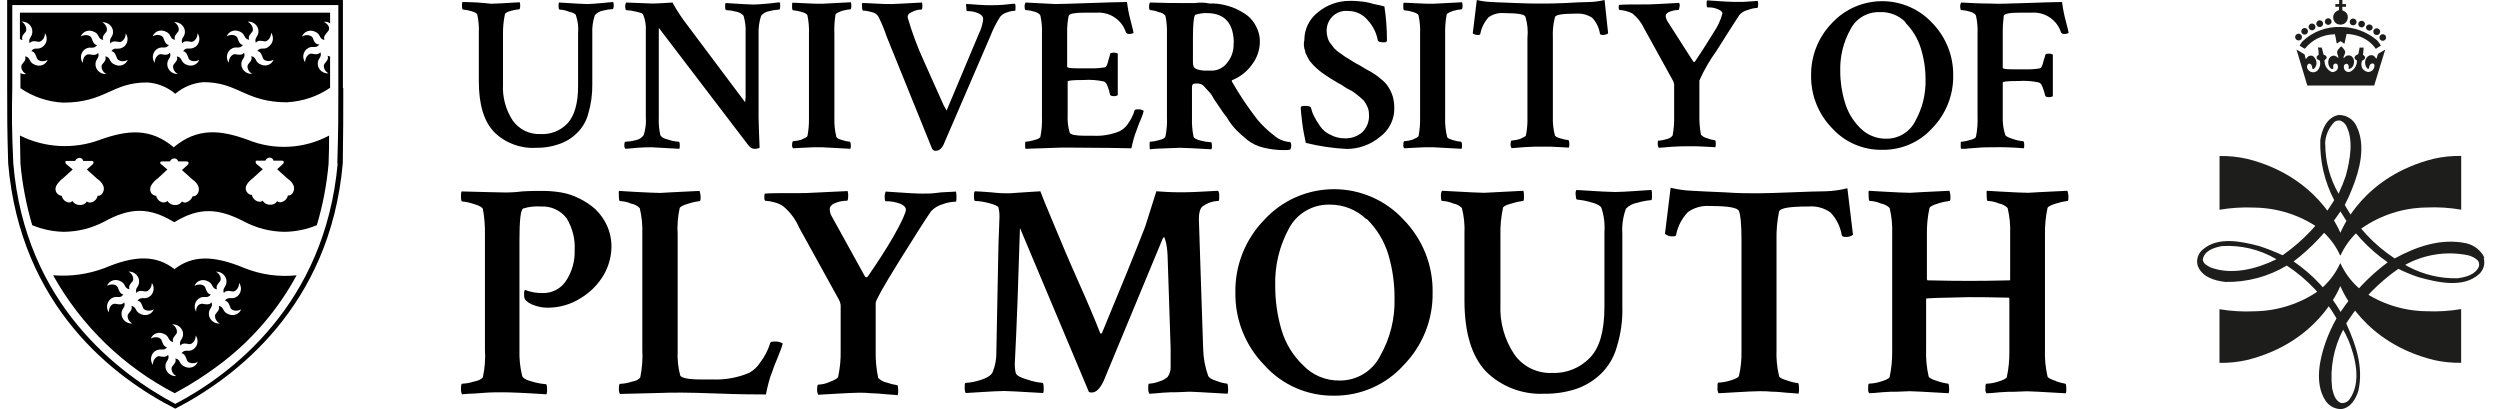 <?xml version="1.0" encoding="UTF-8"?> <svg xmlns="http://www.w3.org/2000/svg" width="110" height="18" viewBox="0 0 110 18" fill="none"><path d="M102.967 11.238C102.79 10.848 102.536 10.498 102.22 10.206L102.034 10.044C101.201 9.464 100.21 9.147 99.192 9.134C98.679 9.111 98.166 9.143 97.66 9.229V6.865C98.066 6.857 98.472 6.899 98.868 6.988C101.954 7.756 102.884 10.048 102.977 10.241C103.069 10.044 103.999 7.753 107.085 6.985C107.481 6.896 107.887 6.854 108.293 6.861V9.226C107.787 9.138 107.274 9.106 106.761 9.13C105.743 9.144 104.752 9.461 103.919 10.041L103.733 10.2C103.418 10.493 103.164 10.844 102.986 11.234L102.967 11.238Z" fill="#1D1D1B"></path><path d="M102.983 11.59C103.161 11.98 103.415 12.331 103.73 12.624L103.919 12.783C104.751 13.363 105.741 13.681 106.758 13.694C107.271 13.718 107.784 13.686 108.29 13.599V15.963C107.884 15.97 107.478 15.929 107.082 15.839C103.993 15.071 103.063 12.783 102.974 12.586C102.884 12.783 101.955 15.074 98.865 15.842C98.469 15.932 98.064 15.973 97.657 15.966V13.605C98.162 13.69 98.674 13.721 99.186 13.697C100.204 13.685 101.195 13.369 102.028 12.789L102.214 12.628C102.531 12.335 102.786 11.984 102.964 11.593L102.983 11.59Z" fill="#1D1D1B"></path><path d="M102.9 1.073C103.006 1.102 103.119 1.076 103.201 1.003C103.287 0.921 103.323 0.801 103.297 0.686C103.268 0.514 103.063 0.457 103.063 0.457V0.299H103.224V0.178H103.066V0H102.922V0.178H102.756V0.299H102.916V0.441C102.851 0.463 102.792 0.499 102.743 0.546C102.663 0.632 102.638 0.753 102.676 0.863C102.707 0.969 102.792 1.051 102.9 1.079" fill="#1D1D1B"></path><path d="M102.73 1.482C102.769 1.619 102.788 1.768 102.814 1.907C102.878 1.907 102.926 1.822 102.996 1.815L103.153 1.93C103.192 1.79 103.214 1.634 103.25 1.492C103.433 1.501 103.614 1.535 103.788 1.593C104.091 1.692 104.354 1.888 104.535 2.149L104.759 2.006C104.711 1.923 104.656 1.846 104.592 1.774C104.146 1.395 103.578 1.187 102.99 1.187C102.365 1.163 101.758 1.392 101.308 1.822C101.259 1.88 101.217 1.942 101.183 2.009C101.257 2.058 101.334 2.104 101.413 2.145C101.727 1.749 102.206 1.515 102.714 1.511" fill="#1D1D1B"></path><path d="M101.045 2.177L101.522 3.764H104.464L104.951 2.177C104.846 2.257 104.724 2.301 104.631 2.377C104.611 2.448 104.588 2.518 104.56 2.587L104.464 2.469C104.406 2.427 104.331 2.416 104.262 2.438C104.164 2.479 104.093 2.566 104.073 2.669C104.043 2.792 104.077 2.922 104.163 3.015C104.186 3.028 104.214 3.028 104.237 3.015C104.236 2.948 104.258 2.882 104.298 2.828C104.335 2.795 104.388 2.784 104.435 2.799C104.451 2.814 104.464 2.832 104.474 2.85C104.486 2.931 104.462 3.013 104.407 3.074C104.353 3.135 104.274 3.169 104.192 3.168C104.085 3.15 103.992 3.087 103.935 2.996C103.889 2.89 103.889 2.769 103.935 2.663C103.958 2.663 104.089 2.606 104.06 2.498C104.038 2.464 104.008 2.435 103.974 2.412L104 2.095H103.823L103.766 2.381C103.718 2.399 103.674 2.425 103.634 2.457C103.608 2.486 103.596 2.526 103.602 2.565C103.623 2.608 103.66 2.642 103.705 2.66C103.714 2.866 103.601 3.058 103.416 3.152C103.338 3.184 103.249 3.166 103.189 3.107C103.133 3.046 103.114 2.961 103.137 2.882C103.159 2.833 103.209 2.803 103.262 2.806C103.293 2.817 103.318 2.838 103.333 2.866C103.349 2.911 103.349 2.961 103.333 3.006C103.344 3.023 103.364 3.033 103.384 3.031C103.484 2.996 103.555 2.907 103.567 2.803C103.597 2.698 103.572 2.586 103.5 2.504C103.445 2.444 103.359 2.421 103.282 2.447C103.202 2.447 103.157 2.555 103.118 2.558C103.102 2.485 103.157 2.431 103.173 2.368C103.23 2.241 103.115 2.143 103.032 2.051H102.993C102.926 2.133 102.82 2.209 102.833 2.317C102.846 2.425 102.9 2.482 102.888 2.555C102.838 2.506 102.778 2.469 102.711 2.447C102.624 2.443 102.54 2.484 102.49 2.555C102.416 2.692 102.43 2.86 102.525 2.984C102.555 3.024 102.607 3.043 102.657 3.031C102.676 2.99 102.657 2.933 102.657 2.882C102.668 2.847 102.694 2.818 102.727 2.803C102.779 2.78 102.82 2.803 102.855 2.853C102.89 2.933 102.875 3.026 102.817 3.091C102.76 3.147 102.682 3.176 102.602 3.171C102.416 3.093 102.292 2.917 102.282 2.717C102.237 2.606 102.413 2.615 102.365 2.498C102.365 2.441 102.24 2.409 102.24 2.409L102.157 2.092H101.99C102.012 2.196 102.023 2.303 102.022 2.409C102.006 2.435 101.987 2.435 101.955 2.46C101.923 2.485 101.933 2.533 101.939 2.577C101.945 2.622 102.038 2.628 102.077 2.679C102.113 2.831 102.071 2.992 101.965 3.107C101.903 3.165 101.818 3.191 101.734 3.177C101.642 3.161 101.564 3.102 101.526 3.018C101.493 2.956 101.503 2.88 101.551 2.828C101.575 2.8 101.615 2.792 101.647 2.809C101.724 2.844 101.734 2.933 101.74 3.009C101.75 3.031 101.774 3.044 101.798 3.041C101.872 2.983 101.919 2.896 101.926 2.803C101.934 2.668 101.871 2.538 101.76 2.46C101.692 2.436 101.617 2.445 101.558 2.485C101.513 2.52 101.497 2.577 101.452 2.596C101.439 2.528 101.421 2.46 101.401 2.393L101.061 2.187L101.045 2.177Z" fill="#1D1D1B"></path><path d="M109.076 11.716C108.922 12.091 108.502 12.193 108.133 12.243C107.385 12.261 106.645 12.089 105.983 11.742C105.929 11.716 105.881 11.682 105.829 11.653C106.67 11.19 107.65 11.04 108.592 11.231C108.747 11.268 108.891 11.342 109.011 11.447C109.073 11.518 109.096 11.613 109.076 11.704M102.987 13.725C102.474 12.842 101.767 12.083 100.92 11.504C101.701 10.906 102.38 10.187 102.929 9.374L102.98 9.302C103.501 10.189 104.211 10.954 105.06 11.542C104.245 12.144 103.544 12.883 102.987 13.725ZM103.307 14.909C103.628 15.677 103.929 16.813 103.375 17.575C103.287 17.692 103.142 17.752 102.997 17.73C102.734 17.619 102.676 17.324 102.615 17.096C102.512 16.204 102.68 15.302 103.099 14.506C103.179 14.639 103.248 14.778 103.307 14.922M102.304 6.325C102.316 5.96 102.467 5.613 102.727 5.354C102.801 5.309 102.889 5.292 102.974 5.306C103.075 5.345 103.16 5.415 103.218 5.506C103.577 6.141 103.397 7.052 103.218 7.727C103.126 7.999 103.019 8.264 102.897 8.524C102.513 7.856 102.311 7.1 102.311 6.331M100.157 11.409C99.321 11.821 98.234 12.12 97.273 11.771C97.126 11.697 96.933 11.602 96.924 11.415C96.991 11.025 97.427 10.891 97.763 10.828C98.595 10.777 99.424 10.973 100.141 11.393L100.157 11.409ZM109.316 11.339C109.161 11.018 108.867 10.785 108.518 10.704C107.374 10.466 106.294 10.866 105.365 11.371C104.454 10.771 103.702 9.965 103.17 9.019C103.295 8.779 103.407 8.533 103.503 8.28C103.823 7.483 104.105 6.423 103.698 5.576C103.565 5.256 103.246 5.051 102.897 5.059C102.381 5.16 102.16 5.693 102.093 6.163C102.066 7.081 102.277 7.991 102.705 8.806C102.126 9.761 101.353 10.587 100.436 11.231C100.096 11.074 99.747 10.938 99.391 10.822C98.613 10.622 97.606 10.399 96.933 10.971C96.719 11.14 96.625 11.419 96.696 11.682C96.876 12.183 97.43 12.351 97.914 12.405C98.866 12.423 99.804 12.173 100.619 11.685C101.521 12.28 102.27 13.075 102.807 14.008C102.617 14.343 102.457 14.693 102.327 15.055C102.064 15.807 101.836 16.851 102.301 17.594C102.446 17.847 102.719 18.002 103.013 18C103.432 17.952 103.669 17.534 103.772 17.181C104 16.14 103.65 15.153 103.253 14.277C103.205 14.208 103.295 14.16 103.317 14.103C103.901 13.212 104.652 12.44 105.528 11.828C105.818 11.974 106.119 12.098 106.429 12.199C107.233 12.421 108.383 12.697 109.082 12.059C109.281 11.877 109.358 11.599 109.281 11.342" fill="#1D1D1B"></path><path d="M102.441 1.095C102.523 1.095 102.589 1.03 102.589 0.949C102.589 0.868 102.523 0.803 102.441 0.803C102.36 0.803 102.294 0.868 102.294 0.949C102.294 1.03 102.36 1.095 102.441 1.095Z" fill="#1D1D1B"></path><path d="M102.067 1.19C102.15 1.19 102.217 1.124 102.217 1.041C102.217 0.959 102.15 0.892 102.067 0.892C101.984 0.892 101.916 0.959 101.916 1.041C101.916 1.081 101.932 1.119 101.96 1.147C101.988 1.175 102.027 1.19 102.067 1.19Z" fill="#1D1D1B"></path><path d="M101.727 1.333C101.788 1.334 101.844 1.299 101.868 1.243C101.892 1.187 101.88 1.122 101.836 1.079C101.793 1.036 101.727 1.023 101.671 1.047C101.614 1.071 101.578 1.126 101.579 1.187C101.579 1.268 101.645 1.333 101.727 1.333Z" fill="#1D1D1B"></path><path d="M101.403 1.523C101.485 1.523 101.551 1.458 101.551 1.377C101.551 1.297 101.485 1.231 101.403 1.231C101.322 1.231 101.256 1.297 101.256 1.377C101.256 1.458 101.322 1.523 101.403 1.523Z" fill="#1D1D1B"></path><path d="M101.134 1.78C101.195 1.782 101.251 1.746 101.275 1.691C101.299 1.635 101.287 1.57 101.245 1.527C101.202 1.484 101.137 1.47 101.08 1.493C101.023 1.516 100.986 1.571 100.986 1.631C100.986 1.712 101.052 1.779 101.134 1.78Z" fill="#1D1D1B"></path><path d="M103.534 1.114C103.595 1.115 103.651 1.08 103.676 1.024C103.7 0.968 103.688 0.904 103.645 0.861C103.602 0.817 103.537 0.804 103.48 0.827C103.424 0.85 103.387 0.904 103.387 0.965C103.387 1.046 103.452 1.112 103.534 1.114Z" fill="#1D1D1B"></path><path d="M103.912 1.206C103.993 1.205 104.058 1.14 104.059 1.06C104.059 0.98 103.994 0.914 103.912 0.914C103.873 0.913 103.835 0.929 103.807 0.956C103.779 0.984 103.764 1.021 103.765 1.06C103.765 1.141 103.831 1.206 103.912 1.206Z" fill="#1D1D1B"></path><path d="M104.249 1.349C104.289 1.35 104.327 1.335 104.355 1.307C104.384 1.28 104.4 1.242 104.4 1.203C104.389 1.13 104.325 1.075 104.251 1.075C104.176 1.075 104.112 1.13 104.102 1.203C104.102 1.284 104.168 1.349 104.249 1.349Z" fill="#1D1D1B"></path><path d="M104.572 1.543C104.633 1.544 104.689 1.508 104.714 1.453C104.738 1.397 104.726 1.333 104.683 1.289C104.64 1.246 104.575 1.233 104.519 1.255C104.462 1.278 104.425 1.333 104.425 1.394C104.425 1.475 104.49 1.541 104.572 1.543Z" fill="#1D1D1B"></path><path d="M104.842 1.796C104.923 1.796 104.989 1.731 104.989 1.65C104.989 1.57 104.923 1.504 104.842 1.504C104.76 1.504 104.694 1.57 104.694 1.65C104.694 1.689 104.709 1.727 104.737 1.755C104.764 1.782 104.802 1.797 104.842 1.796Z" fill="#1D1D1B"></path><path d="M15.088 3.875V0H0.315V3.853C0.315 5.1 0.315 5.713 0.36 7.191C0.899 13.516 5.058 16.632 7.712 17.981C10.342 16.623 14.524 13.484 15.082 7.191C15.104 5.744 15.104 5.122 15.104 3.875M14.858 7.191C14.3 13.383 10.185 16.477 7.712 17.772C5.241 16.455 1.101 13.383 0.585 7.191C0.517 5.713 0.517 5.078 0.54 3.875V0.222H14.887V3.875C14.887 5.078 14.887 5.722 14.842 7.191M12.659 4.497C13.328 4.459 13.974 4.24 14.524 3.862V2.495C14.502 2.472 14.457 2.472 14.412 2.45C14.48 2.606 14.345 2.717 14.278 2.806C14.21 2.894 14.255 3.123 14.457 3.228C14.232 3.245 14.029 3.092 13.986 2.872C13.941 2.555 14.188 2.555 14.098 2.295C14.008 2.428 13.829 2.384 13.717 2.361C13.605 2.339 13.425 2.495 13.425 2.739C13.294 2.558 13.323 2.308 13.493 2.161C13.739 1.958 13.874 2.184 14.053 1.958C13.851 1.958 13.807 1.781 13.762 1.669C13.717 1.558 13.493 1.492 13.287 1.603C13.329 1.502 13.41 1.422 13.512 1.38C13.613 1.339 13.727 1.339 13.829 1.381C14.149 1.492 14.008 1.714 14.278 1.758C14.21 1.603 14.345 1.492 14.412 1.403C14.547 1.27 14.48 1.086 14.255 0.959C14.35 0.949 14.445 0.972 14.524 1.025V0.556H0.876V1.714C0.908 1.742 0.949 1.758 0.992 1.758C0.921 1.603 1.056 1.492 1.126 1.403C1.197 1.314 1.149 1.07 0.956 0.952C1.18 0.941 1.378 1.096 1.418 1.314C1.463 1.647 1.216 1.647 1.306 1.904C1.395 1.771 1.575 1.815 1.687 1.838C1.799 1.86 1.979 1.704 1.979 1.46C2.101 1.638 2.075 1.877 1.918 2.025C1.671 2.25 1.536 2.025 1.379 2.25C1.536 2.272 1.581 2.45 1.626 2.568C1.671 2.685 1.895 2.745 2.097 2.634C2.056 2.736 1.975 2.818 1.872 2.86C1.77 2.901 1.654 2.9 1.552 2.856C1.232 2.745 1.373 2.523 1.101 2.479C1.171 2.634 1.033 2.745 0.966 2.834C0.899 2.923 0.944 3.151 1.149 3.256C1.063 3.276 0.972 3.26 0.899 3.212V3.881C1.451 4.259 2.097 4.478 2.767 4.516C4.654 4.516 4.901 3.628 6.475 3.628C6.931 3.655 7.366 3.83 7.712 4.126C8.059 3.831 8.492 3.652 8.949 3.615C10.499 3.615 10.772 4.503 12.659 4.503M4.901 2.25C5.058 2.272 5.103 2.45 5.151 2.568C5.199 2.685 5.42 2.745 5.622 2.634C5.581 2.735 5.501 2.815 5.4 2.857C5.299 2.898 5.185 2.898 5.084 2.856C4.763 2.745 4.901 2.523 4.632 2.479C4.699 2.634 4.565 2.745 4.497 2.834C4.43 2.923 4.475 3.151 4.677 3.256C4.452 3.273 4.249 3.12 4.206 2.901C4.161 2.583 4.408 2.583 4.318 2.323C4.228 2.457 4.049 2.412 3.937 2.39C3.776 2.368 3.642 2.523 3.642 2.768C3.513 2.586 3.542 2.338 3.709 2.19C3.959 1.987 4.094 2.212 4.273 1.987C4.116 1.965 4.071 1.787 4.026 1.669C3.981 1.552 3.754 1.492 3.552 1.603C3.594 1.502 3.675 1.422 3.776 1.38C3.878 1.339 3.992 1.339 4.094 1.381C4.414 1.492 4.273 1.714 4.542 1.758C4.475 1.603 4.61 1.492 4.677 1.403C4.744 1.314 4.699 1.086 4.497 0.981C4.723 0.964 4.925 1.117 4.968 1.336C5.013 1.654 4.767 1.654 4.856 1.914C4.946 1.781 5.125 1.825 5.241 1.847C5.356 1.869 5.532 1.714 5.532 1.47C5.661 1.651 5.632 1.899 5.465 2.047C5.193 2.25 5.058 2.025 4.901 2.25ZM8.051 2.25C8.208 2.272 8.253 2.45 8.298 2.568C8.343 2.685 8.567 2.745 8.769 2.634C8.728 2.735 8.648 2.815 8.547 2.857C8.446 2.898 8.332 2.898 8.231 2.856C7.91 2.745 8.051 2.523 7.779 2.479C7.849 2.634 7.712 2.745 7.644 2.834C7.577 2.923 7.622 3.151 7.824 3.256C7.601 3.266 7.405 3.112 7.365 2.894C7.321 2.577 7.567 2.577 7.478 2.317C7.388 2.45 7.208 2.406 7.096 2.384C6.984 2.361 6.805 2.517 6.805 2.761C6.676 2.58 6.705 2.331 6.872 2.184C7.119 1.98 7.253 2.206 7.433 1.98C7.276 1.958 7.231 1.781 7.186 1.663C7.141 1.546 6.917 1.485 6.715 1.597C6.756 1.496 6.836 1.416 6.937 1.374C7.038 1.332 7.152 1.333 7.253 1.374C7.574 1.485 7.433 1.708 7.702 1.752C7.635 1.597 7.769 1.485 7.837 1.397C7.904 1.308 7.862 1.079 7.657 0.975C7.883 0.957 8.087 1.11 8.131 1.33C8.176 1.647 7.926 1.647 8.019 1.907C8.109 1.774 8.288 1.819 8.401 1.841C8.513 1.863 8.692 1.708 8.692 1.463C8.821 1.645 8.792 1.893 8.625 2.041C8.356 2.244 8.221 2.019 8.064 2.244M11.323 2.244C11.48 2.266 11.525 2.444 11.57 2.561C11.615 2.679 11.839 2.739 12.041 2.628C12 2.728 11.92 2.808 11.819 2.85C11.717 2.892 11.604 2.892 11.503 2.85C11.182 2.739 11.323 2.517 11.054 2.472C11.121 2.628 10.987 2.739 10.919 2.828C10.852 2.917 10.897 3.145 11.099 3.25C10.873 3.267 10.669 3.115 10.624 2.894C10.58 2.577 10.83 2.577 10.74 2.317C10.647 2.45 10.467 2.406 10.355 2.384C10.243 2.361 10.064 2.517 10.064 2.761C9.935 2.58 9.964 2.331 10.131 2.184C10.378 1.98 10.512 2.206 10.692 1.98C10.535 1.958 10.49 1.781 10.445 1.663C10.4 1.546 10.176 1.485 9.974 1.597C10.015 1.496 10.095 1.416 10.196 1.374C10.297 1.332 10.411 1.333 10.512 1.374C10.833 1.485 10.692 1.708 10.964 1.752C10.897 1.597 11.031 1.485 11.099 1.397C11.166 1.308 11.121 1.079 10.897 0.952C11.122 0.935 11.325 1.088 11.368 1.308C11.413 1.625 11.166 1.625 11.256 1.885C11.345 1.752 11.525 1.796 11.637 1.819C11.749 1.841 11.929 1.685 11.929 1.441C12.06 1.626 12.027 1.88 11.852 2.025C11.627 2.25 11.493 2.025 11.313 2.25M0.876 5.966C0.876 6.325 0.899 6.703 0.899 7.191C0.982 8.111 1.156 9.021 1.418 9.908C1.86 10.092 2.333 10.191 2.812 10.2C3.431 10.194 4.04 10.04 4.587 9.752C5.734 9.118 6.568 9.118 7.622 9.752L7.667 9.775L7.712 9.752C8.769 9.118 9.602 9.153 10.749 9.752C11.296 10.041 11.905 10.194 12.525 10.2C13.011 10.193 13.492 10.094 13.941 9.908C14.203 9.029 14.376 8.126 14.457 7.214C14.48 6.725 14.48 6.325 14.48 5.966C13.371 6.557 12.054 6.623 10.89 6.147C9.692 5.713 8.679 5.611 7.644 6.48C6.612 5.611 5.6 5.722 4.408 6.147C3.259 6.578 1.98 6.512 0.883 5.966M11.092 7.87L11.563 7.445L11.272 7.201C11.249 7.179 11.249 7.156 11.249 7.112C11.249 7.068 11.272 7.068 11.317 7.068H11.676C11.707 6.995 11.775 6.944 11.855 6.934C11.94 6.928 12.017 6.985 12.034 7.068H12.419C12.441 7.068 12.464 7.09 12.486 7.112C12.49 7.143 12.482 7.175 12.464 7.201L12.195 7.445C12.217 7.471 12.441 7.671 12.666 7.87C12.711 7.893 13.07 8.159 12.89 8.47C12.851 8.556 12.761 8.609 12.666 8.604C12.636 8.75 12.521 8.864 12.374 8.895C12.311 8.91 12.244 8.893 12.195 8.851C12.158 8.912 12.101 8.959 12.034 8.984C11.985 9.005 11.931 9.012 11.877 9.007C11.746 9.011 11.622 8.942 11.557 8.829C11.508 8.871 11.441 8.888 11.378 8.873C11.23 8.842 11.116 8.727 11.086 8.581C10.994 8.575 10.911 8.525 10.862 8.448C10.679 8.181 11.041 7.915 11.086 7.87M6.92 7.87L7.365 7.458L7.074 7.214C7.051 7.214 7.051 7.169 7.051 7.147C7.051 7.125 7.074 7.102 7.119 7.102H7.478C7.509 7.029 7.578 6.979 7.657 6.969C7.743 6.964 7.82 7.02 7.84 7.102H8.231C8.253 7.102 8.276 7.125 8.298 7.147C8.301 7.178 8.293 7.21 8.276 7.236L8.006 7.483L8.477 7.905C8.522 7.928 8.881 8.194 8.702 8.505C8.662 8.591 8.573 8.644 8.477 8.638C8.427 8.768 8.32 8.867 8.186 8.908C8.122 8.922 8.056 8.906 8.006 8.864C7.97 8.924 7.915 8.971 7.849 8.997C7.671 9.064 7.47 8.999 7.365 8.842C7.312 8.893 7.238 8.917 7.164 8.908C7.016 8.877 6.902 8.762 6.872 8.616C6.78 8.61 6.697 8.56 6.648 8.483C6.487 8.194 6.85 7.928 6.894 7.883M2.728 7.883L3.2 7.458L2.908 7.214C2.879 7.191 2.879 7.169 2.879 7.125C2.879 7.08 2.902 7.08 2.946 7.08H3.305C3.337 7.007 3.405 6.956 3.485 6.947C3.57 6.94 3.647 6.997 3.664 7.08H4.049C4.071 7.08 4.094 7.102 4.116 7.125C4.119 7.156 4.111 7.187 4.094 7.214L3.821 7.458C3.844 7.483 4.071 7.683 4.295 7.883C4.34 7.905 4.699 8.172 4.52 8.483C4.48 8.569 4.391 8.622 4.295 8.616C4.266 8.762 4.151 8.877 4.004 8.908C3.939 8.922 3.872 8.906 3.821 8.864C3.785 8.924 3.73 8.971 3.664 8.997C3.615 9.017 3.561 9.025 3.507 9.019C3.375 9.023 3.252 8.955 3.187 8.842C3.144 8.894 3.075 8.92 3.007 8.908C2.86 8.877 2.745 8.762 2.716 8.616C2.624 8.61 2.54 8.56 2.491 8.483C2.309 8.194 2.693 7.928 2.716 7.883M2.338 12.113C3.569 14.324 5.429 16.128 7.686 17.302C8.444 16.894 9.166 16.425 9.846 15.899C11.166 14.87 12.257 13.581 13.05 12.113C12.272 12.195 11.485 12.086 10.759 11.796C9.365 11.215 8.465 11.238 7.676 11.841C6.891 11.238 5.991 11.206 4.597 11.796C3.882 12.065 3.116 12.173 2.354 12.113M8.647 13.738C8.519 13.557 8.548 13.309 8.715 13.161C8.961 12.961 9.096 13.183 9.279 12.961C9.118 12.938 9.073 12.758 9.029 12.643C8.984 12.529 8.759 12.466 8.558 12.577C8.599 12.476 8.679 12.396 8.78 12.354C8.881 12.313 8.995 12.313 9.096 12.355C9.416 12.466 9.279 12.688 9.548 12.732C9.48 12.577 9.615 12.466 9.682 12.377C9.75 12.288 9.705 12.059 9.503 11.955C9.725 11.945 9.92 12.098 9.961 12.313C10.006 12.646 9.759 12.631 9.849 12.894C9.939 12.758 10.118 12.802 10.23 12.824C10.342 12.847 10.522 12.691 10.522 12.447C10.651 12.629 10.622 12.878 10.455 13.027C10.208 13.227 10.073 13.005 9.894 13.227C10.051 13.249 10.096 13.427 10.141 13.545C10.185 13.662 10.41 13.722 10.612 13.611C10.57 13.712 10.491 13.792 10.389 13.834C10.288 13.875 10.174 13.875 10.073 13.833C9.753 13.722 9.894 13.516 9.625 13.456C9.692 13.611 9.557 13.722 9.49 13.811C9.423 13.9 9.468 14.129 9.67 14.233C9.443 14.252 9.239 14.099 9.195 13.878C9.15 13.545 9.4 13.56 9.307 13.3C9.218 13.434 9.038 13.389 8.926 13.367C8.747 13.345 8.606 13.5 8.634 13.745M7.353 15.28C7.196 15.258 7.151 15.081 7.106 14.963C7.061 14.846 6.837 14.786 6.635 14.896C6.676 14.796 6.756 14.716 6.857 14.674C6.958 14.633 7.072 14.633 7.173 14.674C7.494 14.786 7.353 14.992 7.622 15.052C7.555 14.896 7.689 14.786 7.756 14.697C7.824 14.608 7.779 14.379 7.577 14.274C7.803 14.257 8.007 14.41 8.051 14.63C8.096 14.947 7.849 14.947 7.936 15.207C8.029 15.074 8.208 15.119 8.32 15.141C8.433 15.163 8.612 15.008 8.612 14.763C8.741 14.945 8.712 15.193 8.545 15.341C8.298 15.541 8.163 15.319 7.984 15.541C8.141 15.563 8.186 15.744 8.231 15.858C8.276 15.972 8.5 16.036 8.702 15.925C8.661 16.025 8.581 16.105 8.479 16.147C8.378 16.189 8.264 16.189 8.163 16.147C7.843 16.036 7.984 15.829 7.712 15.769C7.779 15.925 7.644 16.036 7.577 16.125C7.51 16.213 7.555 16.442 7.756 16.547C7.529 16.563 7.326 16.407 7.285 16.185C7.24 15.868 7.487 15.868 7.398 15.607C7.308 15.741 7.128 15.696 7.016 15.674C6.904 15.652 6.725 15.807 6.725 16.052C6.596 15.869 6.625 15.62 6.792 15.471C7.061 15.271 7.196 15.493 7.353 15.271M5.43 12.957C5.273 12.935 5.225 12.754 5.18 12.64C5.135 12.526 4.911 12.463 4.709 12.574C4.751 12.473 4.831 12.393 4.933 12.351C5.035 12.309 5.149 12.309 5.25 12.351C5.571 12.463 5.43 12.685 5.699 12.729C5.632 12.574 5.766 12.463 5.834 12.374C5.901 12.285 5.856 12.056 5.654 11.951C5.878 11.94 6.076 12.095 6.116 12.313C6.161 12.646 5.914 12.631 6.004 12.894C6.093 12.758 6.273 12.802 6.385 12.824C6.497 12.847 6.68 12.691 6.68 12.447C6.809 12.629 6.78 12.878 6.612 13.027C6.362 13.227 6.228 13.005 6.048 13.227C6.205 13.249 6.25 13.427 6.295 13.545C6.34 13.662 6.568 13.722 6.769 13.611C6.728 13.712 6.647 13.792 6.545 13.834C6.444 13.876 6.329 13.875 6.228 13.833C5.907 13.722 6.048 13.516 5.779 13.456C5.847 13.611 5.712 13.722 5.645 13.811C5.577 13.9 5.622 14.129 5.824 14.233C5.598 14.252 5.395 14.098 5.353 13.878C5.308 13.545 5.555 13.56 5.465 13.3C5.375 13.434 5.193 13.389 5.084 13.367C4.924 13.345 4.789 13.5 4.789 13.745C4.661 13.563 4.689 13.315 4.856 13.167C5.125 12.945 5.263 13.189 5.42 12.967" fill="black"></path><path d="M20.328 8.416C20.283 8.438 20.283 8.527 20.283 8.661C20.283 8.794 20.305 8.864 20.328 8.864C20.504 8.88 20.677 8.917 20.844 8.975C21.091 9.041 21.225 9.13 21.248 9.197C21.313 9.557 21.343 9.923 21.337 10.289V15.366C21.364 15.777 21.334 16.189 21.248 16.591C21.203 16.68 21.068 16.747 20.844 16.791C20.677 16.846 20.503 16.877 20.328 16.883C20.305 16.883 20.283 16.95 20.283 17.105C20.278 17.189 20.293 17.273 20.328 17.35L20.597 17.327C20.777 17.327 21.023 17.305 21.315 17.283C21.607 17.261 21.901 17.261 22.126 17.261C22.417 17.261 23.049 17.283 24.048 17.35C24.069 17.277 24.077 17.202 24.071 17.127C24.071 16.972 24.048 16.905 24.026 16.905C23.82 16.889 23.617 16.851 23.42 16.791C23.151 16.724 22.994 16.636 22.972 16.524C22.882 16.153 22.843 15.771 22.856 15.388V10.577C22.856 9.708 22.904 9.241 23.017 9.175C23.27 9.096 23.537 9.066 23.802 9.086C24.239 9.061 24.66 9.252 24.927 9.597C25.19 10.024 25.315 10.522 25.285 11.022C25.3 11.495 25.167 11.962 24.904 12.358C24.679 12.705 24.285 12.909 23.869 12.894C23.608 12.899 23.349 12.853 23.106 12.758C23.084 12.758 23.084 12.783 23.061 12.85V13.05C23.084 13.116 23.084 13.161 23.106 13.183C23.209 13.297 23.341 13.381 23.488 13.427C23.667 13.496 23.856 13.534 24.048 13.538C24.582 13.549 25.106 13.402 25.555 13.116C25.973 12.864 26.321 12.511 26.567 12.091C26.782 11.718 26.898 11.296 26.904 10.866C26.907 10.538 26.838 10.213 26.702 9.914C26.579 9.648 26.407 9.407 26.195 9.203C25.985 9.017 25.75 8.86 25.497 8.737C25.243 8.606 24.971 8.515 24.689 8.467C24.421 8.423 24.15 8.4 23.879 8.4C23.609 8.4 23.295 8.4 22.959 8.423C22.683 8.459 22.404 8.474 22.126 8.467C21.879 8.467 21.27 8.445 20.328 8.423M29.906 9.159C29.929 9.092 30.063 9.026 30.288 8.959C30.448 8.906 30.613 8.869 30.781 8.848C30.826 8.848 30.826 8.781 30.826 8.623C30.82 8.547 30.805 8.472 30.781 8.4C29.701 8.445 29.118 8.489 29.051 8.489C28.804 8.489 28.468 8.467 27.993 8.445C27.519 8.423 27.298 8.4 27.253 8.4C27.208 8.4 27.231 8.489 27.231 8.645C27.231 8.8 27.253 8.848 27.275 8.848C27.446 8.853 27.613 8.891 27.769 8.959C27.914 8.984 28.047 9.054 28.15 9.159C28.238 9.531 28.276 9.913 28.262 10.295V15.373C28.285 15.783 28.255 16.195 28.173 16.598C28.128 16.686 28.016 16.753 27.791 16.797C27.625 16.853 27.451 16.884 27.275 16.889C27.253 16.889 27.231 16.956 27.231 17.112C27.227 17.188 27.243 17.264 27.275 17.334L29.073 17.289C29.522 17.267 30.333 17.267 31.457 17.311C32.582 17.356 33.345 17.356 33.701 17.356C33.723 17.223 33.768 17.039 33.816 16.845C33.862 16.662 33.922 16.483 33.995 16.309C34.04 16.153 34.13 15.953 34.242 15.674C34.354 15.395 34.422 15.204 34.444 15.115C34.33 15.045 34.196 15.014 34.063 15.027C33.95 15.027 33.883 15.049 33.883 15.115C33.789 15.413 33.644 15.692 33.454 15.941C33.333 16.135 33.163 16.296 32.96 16.407C32.454 16.619 31.907 16.718 31.358 16.696H30.849C30.288 16.696 29.974 16.629 29.929 16.518C29.837 16.169 29.799 15.809 29.817 15.449V10.333C29.792 9.937 29.822 9.54 29.906 9.152M36.899 13.161C36.947 13.242 36.977 13.333 36.989 13.427V15.407C36.999 15.804 36.961 16.2 36.876 16.588C36.854 16.655 36.719 16.721 36.492 16.81C36.337 16.88 36.169 16.919 35.998 16.924C35.976 16.924 35.953 16.991 35.953 17.146C35.95 17.223 35.966 17.299 35.998 17.369C36.088 17.369 36.357 17.346 36.787 17.324C37.216 17.302 37.527 17.28 37.774 17.28C37.962 17.276 38.15 17.284 38.338 17.302C38.517 17.302 38.741 17.324 38.978 17.346C39.216 17.369 39.386 17.369 39.498 17.391C39.518 17.319 39.526 17.244 39.52 17.169C39.52 17.035 39.498 16.947 39.475 16.947C39.321 16.924 39.17 16.887 39.023 16.835C38.879 16.805 38.747 16.734 38.642 16.632C38.558 16.237 38.52 15.834 38.53 15.43V13.329C38.53 13.218 38.866 12.615 39.542 11.526C40.219 10.438 40.69 9.698 40.959 9.305C41.096 9.152 41.276 9.042 41.475 8.987C41.655 8.917 41.846 8.88 42.039 8.876C42.084 8.876 42.084 8.81 42.084 8.651C42.086 8.576 42.079 8.502 42.061 8.429C41.968 8.429 41.811 8.451 41.654 8.451C41.497 8.451 41.318 8.473 41.138 8.496C40.959 8.518 40.779 8.518 40.574 8.518C40.369 8.518 39.856 8.496 38.972 8.429C38.937 8.506 38.922 8.589 38.927 8.673C38.927 8.81 38.95 8.854 38.972 8.854C39.191 8.85 39.408 8.888 39.613 8.965C39.77 9.032 39.86 9.121 39.86 9.232C39.86 9.343 39.68 9.765 39.321 10.39C38.962 11.015 38.578 11.593 38.197 12.148C38.152 12.215 38.107 12.215 38.062 12.171L36.623 9.565C36.552 9.459 36.512 9.336 36.508 9.21C36.508 9.076 36.601 8.987 36.78 8.921C36.938 8.861 37.105 8.831 37.274 8.832C37.296 8.832 37.319 8.765 37.319 8.651C37.327 8.569 37.319 8.486 37.296 8.407C36.216 8.451 35.588 8.496 35.431 8.496C34.47 8.496 33.858 8.496 33.653 8.518C33.631 8.575 33.623 8.637 33.63 8.699C33.63 8.788 33.653 8.832 33.675 8.832C33.805 8.84 33.934 8.862 34.059 8.899C34.205 8.931 34.342 8.992 34.463 9.076C34.766 9.329 35.004 9.648 35.159 10.009M43.84 15.468C43.849 15.771 43.795 16.074 43.683 16.356C43.638 16.49 43.459 16.623 43.164 16.712C42.947 16.787 42.72 16.833 42.491 16.848C42.446 16.848 42.446 16.915 42.446 17.07C42.443 17.147 42.458 17.223 42.491 17.293C42.58 17.293 42.827 17.27 43.231 17.248C43.635 17.226 43.952 17.204 44.192 17.204C44.237 17.204 44.833 17.226 45.9 17.293C45.922 17.228 45.929 17.16 45.923 17.093C45.923 16.937 45.9 16.848 45.878 16.848C45.66 16.828 45.444 16.783 45.237 16.712C44.916 16.623 44.743 16.534 44.695 16.423C44.663 16.285 44.648 16.143 44.651 16.001C44.743 14.243 44.811 12.237 44.878 10.031L47.913 17.248C47.955 17.266 48.001 17.274 48.047 17.27C48.227 17.27 48.406 17.093 48.563 16.756L51.149 10.523C51.172 10.479 51.194 10.435 51.217 10.435C51.239 10.435 51.351 10.701 51.374 11.257L51.508 15.331V16.121C51.519 16.288 51.471 16.452 51.374 16.588C51.264 16.682 51.133 16.751 50.992 16.788C50.857 16.843 50.713 16.874 50.566 16.88C50.521 16.88 50.521 16.969 50.521 17.124C50.52 17.194 50.536 17.262 50.566 17.324C50.701 17.324 50.903 17.302 51.149 17.28C51.396 17.258 51.601 17.258 51.79 17.258C51.979 17.258 52.172 17.235 52.351 17.235C52.374 17.235 52.938 17.258 54.014 17.324C54.036 17.26 54.043 17.192 54.037 17.124C54.037 16.969 54.014 16.88 53.992 16.88C53.838 16.862 53.687 16.824 53.543 16.766C53.319 16.699 53.207 16.632 53.162 16.544C53.021 16.15 52.945 15.736 52.938 15.319C52.845 12.424 52.777 10.577 52.755 9.774C52.733 9.397 52.8 9.14 52.938 9.064C53.125 8.93 53.348 8.853 53.578 8.841H53.601C53.646 8.841 53.646 8.775 53.646 8.616C53.649 8.54 53.634 8.463 53.601 8.394C52.88 8.438 52.342 8.461 51.983 8.461C51.508 8.461 51.149 8.438 50.88 8.416L50.387 9.974C49.913 11.199 49.284 12.735 48.496 14.63C48.495 14.654 48.475 14.673 48.451 14.674C48.429 14.674 48.406 14.674 48.406 14.652C48.16 14.017 47.823 13.227 47.394 12.269C46.964 11.31 46.631 10.489 46.339 9.797C46.048 9.105 45.865 8.661 45.775 8.416C44.945 8.461 44.493 8.505 44.449 8.505C44.164 8.51 43.879 8.495 43.596 8.461C43.257 8.438 43.032 8.416 42.898 8.416C42.853 8.461 42.853 8.527 42.853 8.616C42.853 8.775 42.875 8.841 42.898 8.841C43.096 8.849 43.293 8.879 43.484 8.93C43.753 8.997 43.91 9.064 43.933 9.13C43.964 9.254 43.979 9.381 43.978 9.508C43.978 9.663 43.955 10.063 43.933 10.733M60.145 9.641C60.584 10.075 60.908 10.611 61.087 11.199C61.273 11.829 61.365 12.482 61.359 13.138C61.383 14.027 61.162 14.905 60.718 15.677C60.379 16.337 59.691 16.751 58.943 16.743C58.338 16.754 57.757 16.512 57.341 16.077C56.884 15.642 56.552 15.094 56.379 14.49C56.199 13.871 56.108 13.23 56.11 12.586C56.082 11.702 56.291 10.826 56.716 10.047C57.062 9.395 57.75 8.991 58.494 9.003C59.097 8.995 59.679 9.223 60.113 9.638M58.696 17.41C59.862 17.42 60.975 16.933 61.753 16.074C62.594 15.217 63.056 14.063 63.035 12.869C63.056 11.673 62.595 10.518 61.753 9.66C60.969 8.809 59.86 8.324 58.696 8.324C57.533 8.324 56.423 8.809 55.639 9.66C54.797 10.518 54.336 11.673 54.357 12.869C54.337 14.063 54.798 15.217 55.639 16.074C56.414 16.938 57.53 17.425 58.696 17.41ZM63.445 8.394C63.408 8.47 63.392 8.554 63.401 8.638C63.401 8.775 63.423 8.841 63.445 8.841C63.617 8.847 63.785 8.885 63.942 8.953C64.087 8.978 64.221 9.048 64.323 9.152C64.417 9.524 64.455 9.906 64.436 10.289V13.205C64.436 14.652 64.756 15.677 65.381 16.344C66.058 17.014 66.989 17.37 67.945 17.324C68.41 17.332 68.873 17.264 69.316 17.124C69.718 16.992 70.086 16.776 70.396 16.49C70.751 16.159 71.007 15.739 71.136 15.274C71.319 14.691 71.402 14.082 71.383 13.472V10.298C71.357 9.92 71.411 9.541 71.54 9.184C71.678 9.042 71.859 8.948 72.056 8.918C72.247 8.86 72.444 8.823 72.642 8.807C72.687 8.807 72.687 8.74 72.687 8.581C72.692 8.507 72.684 8.431 72.665 8.359C72.575 8.359 72.344 8.381 71.966 8.404C71.588 8.426 71.293 8.448 71.069 8.448C70.912 8.448 70.348 8.426 69.361 8.359C69.323 8.435 69.313 8.522 69.335 8.603C69.335 8.74 69.361 8.784 69.406 8.784C69.603 8.803 69.799 8.84 69.989 8.895C70.258 8.962 70.415 9.051 70.46 9.14C70.575 9.484 70.621 9.847 70.595 10.209V13.494C70.595 14.541 70.393 15.296 69.954 15.744C69.522 16.193 68.916 16.436 68.291 16.41C67.63 16.437 67.002 16.127 66.627 15.588C66.193 14.936 65.98 14.163 66.019 13.383V10.333C66.01 9.937 66.047 9.54 66.131 9.152C66.131 9.086 66.265 9.019 66.512 8.953C66.674 8.9 66.84 8.863 67.009 8.841C67.054 8.841 67.054 8.775 67.054 8.616C67.056 8.541 67.049 8.467 67.031 8.394C66.041 8.438 65.458 8.483 65.301 8.483C65.208 8.483 64.602 8.461 63.455 8.394M74.45 8.394C74.132 8.382 73.816 8.337 73.508 8.261L73.258 10.289C73.359 10.372 73.489 10.412 73.62 10.4C73.71 10.4 73.754 10.377 73.754 10.311C73.829 9.942 74.008 9.602 74.27 9.33C74.549 9.132 74.89 9.038 75.232 9.064C76.017 9.064 76.446 9.13 76.513 9.286C76.581 9.441 76.626 9.841 76.626 10.577V15.43C76.635 15.804 76.598 16.178 76.513 16.544C76.491 16.61 76.356 16.677 76.129 16.743C75.962 16.797 75.788 16.828 75.613 16.835C75.568 16.835 75.568 16.924 75.568 17.08C75.565 17.156 75.58 17.233 75.613 17.302C75.703 17.302 75.972 17.28 76.401 17.258C76.831 17.235 77.164 17.213 77.411 17.213C77.599 17.21 77.787 17.217 77.975 17.235C78.177 17.235 78.379 17.258 78.616 17.28C78.853 17.302 79.023 17.302 79.135 17.324C79.156 17.252 79.163 17.177 79.157 17.102C79.157 16.947 79.135 16.858 79.112 16.858C78.951 16.837 78.792 16.799 78.638 16.743C78.414 16.677 78.279 16.61 78.279 16.544C78.188 16.164 78.15 15.775 78.167 15.385V10.577C78.156 10.151 78.193 9.726 78.279 9.308C78.324 9.152 78.75 9.086 79.584 9.086C79.926 9.057 80.267 9.152 80.545 9.352C80.807 9.63 80.979 9.98 81.038 10.355C81.065 10.402 81.119 10.429 81.173 10.422C81.3 10.44 81.428 10.408 81.532 10.333L81.285 8.283C80.977 8.361 80.661 8.405 80.343 8.416C79.981 8.416 79.487 8.438 78.856 8.461C78.225 8.483 77.734 8.505 77.35 8.505C76.965 8.505 76.475 8.505 75.866 8.461C75.305 8.438 74.809 8.416 74.45 8.394ZM90.473 16.766C90.248 16.699 90.114 16.632 90.091 16.566C90.001 16.171 89.963 15.767 89.979 15.363V10.333C89.97 9.937 90.008 9.54 90.091 9.152C90.114 9.086 90.248 9.019 90.473 8.953C90.633 8.9 90.798 8.863 90.966 8.841C91.011 8.841 91.011 8.775 91.011 8.616C91.005 8.541 90.99 8.466 90.966 8.394C89.889 8.438 89.303 8.483 89.236 8.483C88.989 8.483 88.652 8.461 88.178 8.438C87.704 8.416 87.483 8.394 87.438 8.394C87.393 8.394 87.415 8.483 87.415 8.638C87.415 8.794 87.438 8.841 87.46 8.841C87.63 8.847 87.798 8.885 87.954 8.953C88.099 8.978 88.232 9.048 88.335 9.152C88.425 9.524 88.462 9.907 88.447 10.289V12.291C88.447 12.313 88.447 12.335 88.425 12.335C87.617 12.358 87.008 12.358 86.65 12.358C86.291 12.358 85.688 12.358 84.807 12.335L84.784 12.291V10.333C84.776 9.937 84.813 9.54 84.897 9.152C84.919 9.086 85.054 9.019 85.278 8.953C85.439 8.899 85.606 8.862 85.775 8.841C85.82 8.841 85.82 8.775 85.82 8.616C85.813 8.541 85.798 8.466 85.775 8.394C84.695 8.438 84.108 8.483 84.041 8.483C83.794 8.483 83.458 8.461 82.984 8.438C82.509 8.416 82.288 8.394 82.243 8.394C82.198 8.394 82.221 8.483 82.221 8.638C82.221 8.794 82.243 8.841 82.266 8.841C82.436 8.847 82.603 8.885 82.759 8.953C82.905 8.978 83.04 9.048 83.144 9.152C83.233 9.524 83.271 9.907 83.256 10.289V15.452C83.261 15.834 83.224 16.215 83.144 16.588C83.121 16.655 82.984 16.721 82.759 16.788C82.593 16.843 82.419 16.874 82.243 16.88C82.198 16.88 82.198 16.969 82.198 17.124C82.193 17.187 82.209 17.249 82.243 17.302C82.378 17.302 82.58 17.28 82.826 17.258C83.073 17.235 83.278 17.235 83.467 17.235C83.656 17.235 83.849 17.213 84.028 17.213C84.096 17.213 84.669 17.235 85.74 17.302C85.759 17.245 85.767 17.184 85.762 17.124C85.762 16.947 85.74 16.88 85.714 16.88C85.553 16.86 85.395 16.822 85.243 16.766C85.018 16.699 84.884 16.632 84.861 16.566C84.771 16.171 84.733 15.767 84.749 15.363V13.142C84.749 13.119 85.39 13.097 86.614 13.075C86.935 13.075 87.56 13.075 88.39 13.097L88.412 13.142V15.455C88.418 15.837 88.38 16.218 88.3 16.591C88.278 16.658 88.143 16.724 87.919 16.791C87.752 16.846 87.578 16.877 87.403 16.883C87.358 16.883 87.358 16.972 87.358 17.127C87.353 17.19 87.368 17.252 87.403 17.305C87.537 17.305 87.739 17.283 87.986 17.261C88.233 17.238 88.434 17.238 88.627 17.238C88.819 17.238 89.008 17.216 89.188 17.216C89.255 17.216 89.829 17.238 90.896 17.305C90.916 17.248 90.923 17.188 90.918 17.127C90.918 16.95 90.896 16.883 90.873 16.883C90.728 16.856 90.586 16.818 90.447 16.769" fill="black"></path><path d="M20.35 0.089C20.328 0.111 20.328 0.178 20.328 0.267C20.328 0.356 20.35 0.422 20.373 0.422C20.495 0.43 20.615 0.453 20.732 0.489C20.889 0.533 20.979 0.578 21.001 0.648C21.059 0.91 21.081 1.179 21.068 1.447V3.564C21.068 4.608 21.293 5.344 21.744 5.811C22.23 6.293 22.901 6.545 23.587 6.503C23.924 6.51 24.259 6.458 24.577 6.347C24.872 6.253 25.141 6.092 25.362 5.878C25.613 5.642 25.793 5.342 25.881 5.011C26.005 4.592 26.066 4.156 26.061 3.72V1.47C26.048 1.198 26.086 0.927 26.173 0.67C26.264 0.562 26.392 0.49 26.532 0.467C26.671 0.429 26.814 0.407 26.958 0.4C26.981 0.4 27.003 0.356 27.003 0.245C27.009 0.192 27.001 0.138 26.981 0.089C26.913 0.089 26.756 0.111 26.487 0.134C26.218 0.156 25.994 0.178 25.846 0.178C25.699 0.178 25.311 0.156 24.6 0.111C24.577 0.134 24.577 0.2 24.577 0.289C24.577 0.378 24.6 0.422 24.622 0.422C24.761 0.429 24.897 0.459 25.026 0.511C25.228 0.556 25.346 0.622 25.346 0.692C25.429 0.942 25.46 1.207 25.436 1.47V3.786C25.436 4.541 25.279 5.078 24.987 5.411C24.678 5.747 24.232 5.927 23.773 5.9C23.291 5.917 22.834 5.691 22.558 5.3C22.251 4.829 22.102 4.273 22.132 3.713V1.492C22.128 1.204 22.156 0.917 22.215 0.635C22.215 0.587 22.305 0.521 22.485 0.476C22.602 0.442 22.722 0.42 22.843 0.41C22.866 0.41 22.888 0.365 22.888 0.254C22.892 0.201 22.884 0.148 22.866 0.099C22.148 0.143 21.744 0.165 21.61 0.165C21.192 0.116 20.771 0.091 20.35 0.089ZM30.265 1.136C30.012 0.814 29.786 0.471 29.589 0.111C29.23 0.134 28.916 0.156 28.714 0.156C28.625 0.156 28.24 0.134 27.554 0.111C27.52 0.164 27.504 0.227 27.509 0.289C27.509 0.378 27.532 0.445 27.554 0.445C27.698 0.453 27.841 0.475 27.98 0.511C28.182 0.556 28.301 0.6 28.301 0.648C28.392 0.873 28.431 1.116 28.416 1.358V5.144C28.437 5.414 28.405 5.686 28.323 5.944C28.239 6.064 28.11 6.145 27.964 6.169C27.818 6.209 27.667 6.231 27.516 6.236C27.493 6.236 27.471 6.281 27.471 6.392C27.465 6.447 27.481 6.503 27.516 6.547C27.605 6.547 27.762 6.525 28.032 6.503C28.301 6.48 28.506 6.48 28.673 6.48L29.887 6.547C29.91 6.525 29.91 6.458 29.91 6.369C29.91 6.281 29.887 6.236 29.865 6.236C29.711 6.227 29.559 6.197 29.413 6.147C29.211 6.103 29.092 6.033 29.054 5.944C28.996 5.682 28.974 5.413 28.987 5.144V1.225L32.877 6.325C32.989 6.48 33.079 6.547 33.197 6.547C33.275 6.55 33.352 6.535 33.422 6.503C33.399 5.833 33.377 5.389 33.377 5.144V1.492C33.368 1.221 33.406 0.95 33.489 0.692C33.58 0.584 33.708 0.512 33.848 0.489C33.99 0.451 34.136 0.429 34.284 0.422C34.306 0.422 34.329 0.378 34.329 0.267C34.329 0.156 34.329 0.134 34.306 0.111C34.284 0.089 34.082 0.134 33.809 0.156C33.537 0.178 33.316 0.2 33.169 0.2C33.021 0.2 32.627 0.178 31.928 0.134C31.906 0.156 31.906 0.222 31.906 0.311C31.906 0.4 31.928 0.445 31.951 0.445C32.095 0.45 32.238 0.472 32.377 0.511C32.508 0.53 32.629 0.594 32.717 0.692C32.791 0.944 32.821 1.207 32.806 1.47V4.097C32.813 4.231 32.806 4.365 32.784 4.497M35.594 5.189C35.6 5.457 35.578 5.725 35.527 5.989C35.505 6.033 35.415 6.081 35.258 6.147C35.14 6.183 35.019 6.206 34.896 6.214C34.873 6.214 34.851 6.281 34.851 6.392C34.848 6.44 34.864 6.488 34.896 6.525C35.008 6.525 35.143 6.503 35.303 6.503C35.463 6.503 35.623 6.48 35.774 6.48H36.178L37.415 6.547C37.433 6.505 37.441 6.459 37.437 6.414C37.437 6.303 37.415 6.236 37.392 6.236C37.283 6.226 37.176 6.204 37.072 6.169C36.915 6.125 36.825 6.081 36.803 6.033C36.732 5.75 36.702 5.458 36.713 5.167V1.492C36.7 1.205 36.717 0.918 36.764 0.635C36.787 0.587 36.876 0.543 37.056 0.476C37.173 0.442 37.293 0.42 37.415 0.41C37.437 0.41 37.459 0.365 37.459 0.254C37.462 0.201 37.454 0.149 37.437 0.099C36.652 0.143 36.245 0.165 36.178 0.165C35.998 0.165 35.752 0.165 35.415 0.143C35.078 0.121 34.896 0.121 34.873 0.121C34.851 0.121 34.851 0.187 34.851 0.299C34.851 0.41 34.873 0.454 34.896 0.454C35.019 0.462 35.14 0.485 35.258 0.521C35.415 0.565 35.505 0.61 35.527 0.679C35.582 0.942 35.605 1.211 35.594 1.479V5.189ZM40.674 2.739C40.377 2.098 40.13 1.436 39.934 0.759C39.933 0.67 39.986 0.59 40.068 0.556C40.154 0.509 40.244 0.472 40.337 0.445C40.403 0.428 40.471 0.421 40.539 0.422C40.562 0.422 40.584 0.378 40.584 0.289C40.584 0.2 40.584 0.134 40.562 0.111C39.754 0.156 39.325 0.178 39.235 0.178C39.055 0.178 38.809 0.178 38.495 0.156C38.181 0.134 38.001 0.134 37.953 0.134C37.905 0.134 37.931 0.222 37.931 0.311C37.931 0.4 37.953 0.467 37.975 0.467C38.106 0.472 38.235 0.495 38.36 0.533C38.482 0.556 38.589 0.63 38.652 0.736C38.792 1.016 38.912 1.306 39.011 1.603L41.013 6.547C41.044 6.604 41.105 6.639 41.17 6.636C41.327 6.636 41.462 6.525 41.552 6.281L43.577 1.587C43.691 1.292 43.833 1.01 44.003 0.743C44.086 0.643 44.198 0.572 44.324 0.54C44.432 0.5 44.545 0.478 44.66 0.473C44.683 0.473 44.683 0.429 44.683 0.318C44.688 0.265 44.681 0.211 44.66 0.162C44.571 0.162 44.413 0.184 44.189 0.207C43.995 0.224 43.801 0.231 43.606 0.229C43.449 0.229 43.244 0.229 42.997 0.207C42.75 0.184 42.616 0.178 42.542 0.178C42.468 0.178 42.52 0.267 42.52 0.356C42.52 0.445 42.52 0.489 42.564 0.489C42.726 0.486 42.886 0.516 43.035 0.578C43.193 0.648 43.26 0.736 43.26 0.848C43.232 1.08 43.164 1.305 43.058 1.514L41.654 4.856C41.654 4.878 41.609 4.789 41.52 4.63M45.128 0.111C45.094 0.164 45.078 0.227 45.083 0.289C45.083 0.378 45.106 0.445 45.128 0.445C45.258 0.45 45.386 0.473 45.509 0.511C45.666 0.556 45.756 0.622 45.779 0.692C45.836 0.955 45.859 1.223 45.846 1.492V5.122C45.859 5.42 45.836 5.718 45.779 6.011C45.756 6.081 45.666 6.125 45.487 6.169C45.37 6.206 45.25 6.228 45.128 6.236C45.106 6.236 45.106 6.281 45.106 6.392C45.106 6.503 45.106 6.525 45.128 6.547L46.432 6.503C46.769 6.48 47.33 6.503 48.163 6.503C48.996 6.503 49.512 6.525 49.781 6.525C49.803 6.436 49.826 6.303 49.871 6.147C49.908 6.011 49.953 5.876 50.005 5.744C50.05 5.633 50.095 5.478 50.185 5.278C50.275 5.078 50.3 4.96 50.323 4.878C50.243 4.824 50.146 4.801 50.05 4.811C49.961 4.811 49.916 4.833 49.916 4.878C49.851 5.085 49.752 5.28 49.624 5.455C49.533 5.59 49.41 5.699 49.265 5.773C48.895 5.925 48.496 5.994 48.096 5.973H47.743C47.336 5.973 47.102 5.928 47.067 5.839C46.993 5.587 46.962 5.324 46.977 5.062V3.586C46.977 3.542 47.201 3.52 47.676 3.52C47.977 3.499 48.279 3.521 48.573 3.586C48.607 3.603 48.637 3.626 48.663 3.653C48.685 3.675 48.685 3.697 48.73 3.786C48.777 3.909 48.814 4.035 48.842 4.164C48.865 4.208 48.909 4.23 49.002 4.23C49.066 4.236 49.129 4.22 49.182 4.186V2.361C49.129 2.327 49.066 2.312 49.002 2.317C48.909 2.317 48.842 2.339 48.842 2.384C48.842 2.428 48.797 2.539 48.775 2.628C48.73 2.828 48.685 2.945 48.618 2.961C48.396 3 48.17 3.015 47.945 3.006H47.381C47.089 3.006 46.955 2.983 46.955 2.939V1.47C46.947 1.209 46.97 0.948 47.022 0.692C47.044 0.6 47.291 0.556 47.765 0.556H48.281C48.852 0.529 49.368 0.886 49.541 1.425C49.568 1.472 49.621 1.499 49.675 1.492C49.746 1.499 49.817 1.484 49.877 1.447C49.877 1.425 49.832 1.225 49.743 0.892C49.653 0.559 49.608 0.257 49.586 0.089C49.227 0.089 48.663 0.111 47.945 0.134C47.227 0.156 46.708 0.178 46.439 0.178L45.128 0.111ZM54.277 1.904C54.295 2.22 54.191 2.531 53.986 2.774C53.832 2.974 53.598 3.096 53.345 3.107H53.098C52.944 3.114 52.791 3.091 52.646 3.04C52.534 2.996 52.489 2.907 52.489 2.752V1.647C52.489 1.013 52.534 0.67 52.601 0.648C52.783 0.59 52.974 0.566 53.165 0.578C53.905 0.6 54.287 1.047 54.287 1.914M52.592 0.134H51.909C51.73 0.134 51.3 0.134 50.605 0.111C50.582 0.134 50.56 0.178 50.56 0.289C50.56 0.4 50.582 0.445 50.605 0.445C50.736 0.454 50.864 0.484 50.986 0.533C51.1 0.548 51.204 0.605 51.278 0.692C51.333 0.955 51.355 1.223 51.345 1.492V5.122C51.36 5.42 51.338 5.719 51.278 6.011C51.255 6.081 51.165 6.125 50.986 6.169C50.862 6.208 50.734 6.23 50.605 6.236C50.582 6.236 50.582 6.281 50.582 6.392C50.582 6.503 50.582 6.547 50.605 6.569L50.806 6.547C50.941 6.547 51.127 6.525 51.322 6.525C51.518 6.525 51.73 6.503 51.909 6.503C52.088 6.503 52.582 6.525 53.303 6.569C53.323 6.52 53.331 6.467 53.325 6.414C53.325 6.303 53.303 6.258 53.281 6.258C53.136 6.25 52.992 6.227 52.851 6.192C52.649 6.147 52.531 6.081 52.515 6.011C52.46 5.74 52.437 5.465 52.447 5.189V3.831C52.447 3.72 52.492 3.675 52.604 3.675C52.68 3.666 52.757 3.673 52.829 3.697C52.891 3.719 52.945 3.757 52.986 3.808C53.034 3.853 53.101 3.942 53.191 4.031C53.281 4.119 53.348 4.23 53.393 4.319C53.438 4.408 53.55 4.541 53.662 4.722C53.76 4.876 53.867 5.025 53.982 5.167C54.095 5.364 54.231 5.548 54.389 5.713C54.547 5.87 54.712 6.02 54.886 6.16C55.091 6.319 55.328 6.432 55.581 6.493C55.876 6.567 56.178 6.604 56.482 6.604C56.58 6.61 56.678 6.602 56.773 6.582C56.801 6.527 56.817 6.466 56.818 6.404C56.817 6.35 56.802 6.296 56.773 6.249C56.507 6.238 56.253 6.135 56.056 5.957C55.781 5.749 55.531 5.511 55.312 5.246C54.907 4.722 54.539 4.172 54.21 3.599C54.187 3.555 54.187 3.532 54.255 3.51C54.59 3.367 54.878 3.136 55.088 2.841C55.308 2.555 55.429 2.206 55.434 1.847C55.441 1.615 55.386 1.386 55.277 1.181C55.189 0.991 55.058 0.824 54.896 0.692C54.727 0.567 54.546 0.46 54.354 0.375C54.166 0.295 53.971 0.236 53.771 0.197C53.591 0.16 53.407 0.147 53.223 0.156C53.012 0.11 52.795 0.102 52.582 0.134M57.417 2.272C57.476 2.41 57.543 2.544 57.619 2.672C57.719 2.802 57.832 2.921 57.956 3.028C58.075 3.134 58.202 3.231 58.337 3.317C58.427 3.386 58.587 3.475 58.767 3.586C58.812 3.608 58.856 3.653 58.879 3.653C58.982 3.702 59.08 3.762 59.17 3.831C59.305 3.919 59.417 3.964 59.491 4.008C59.565 4.053 59.648 4.119 59.76 4.208C59.849 4.276 59.932 4.351 60.01 4.43C60.073 4.514 60.125 4.605 60.167 4.7C60.212 4.8 60.234 4.908 60.234 5.018C60.261 5.314 60.154 5.606 59.943 5.817C59.731 6 59.457 6.096 59.177 6.087C58.953 6.09 58.732 6.036 58.536 5.928C58.352 5.847 58.196 5.716 58.084 5.551C57.983 5.41 57.893 5.261 57.815 5.106C57.754 4.987 57.709 4.86 57.68 4.729C57.658 4.681 57.568 4.659 57.389 4.659C57.299 4.659 57.232 4.681 57.232 4.729C57.232 4.84 57.254 5.046 57.299 5.417C57.344 5.789 57.411 6.052 57.456 6.287C58.045 6.434 58.647 6.523 59.254 6.553C59.786 6.554 60.301 6.368 60.709 6.03C61.118 5.735 61.357 5.262 61.349 4.76C61.351 4.587 61.328 4.414 61.282 4.246C61.239 4.106 61.178 3.971 61.1 3.846C61.022 3.72 60.924 3.607 60.808 3.513C60.673 3.402 60.561 3.31 60.487 3.266C60.365 3.184 60.238 3.109 60.106 3.044C59.927 2.933 59.811 2.866 59.767 2.844C59.722 2.821 59.632 2.777 59.497 2.688C59.363 2.599 59.251 2.533 59.206 2.51C59.161 2.488 59.093 2.422 58.959 2.333C58.824 2.244 58.757 2.177 58.712 2.133C58.667 2.088 58.623 2 58.555 1.93C58.491 1.852 58.444 1.761 58.417 1.663C58.392 1.576 58.377 1.487 58.373 1.397C58.359 1.15 58.45 0.909 58.623 0.73C58.804 0.546 59.06 0.455 59.318 0.483C59.661 0.481 59.986 0.638 60.196 0.908C60.417 1.151 60.565 1.452 60.622 1.774C60.645 1.841 60.734 1.863 60.914 1.863C60.981 1.863 61.026 1.841 61.026 1.774C61.026 1.275 60.989 0.776 60.914 0.283C60.824 0.26 60.667 0.216 60.42 0.172C60.237 0.112 60.048 0.075 59.856 0.061C59.7 0.041 59.542 0.034 59.385 0.038C58.878 0.037 58.387 0.212 57.998 0.533C57.614 0.826 57.39 1.279 57.392 1.758C57.35 1.93 57.366 2.111 57.437 2.272M62.484 5.189C62.49 5.457 62.467 5.725 62.417 5.989C62.394 6.033 62.304 6.081 62.148 6.147C62.031 6.183 61.91 6.206 61.789 6.214C61.766 6.214 61.744 6.281 61.744 6.392C61.741 6.44 61.757 6.488 61.789 6.525C61.901 6.525 62.035 6.503 62.192 6.503C62.349 6.503 62.513 6.48 62.667 6.48H63.07L64.307 6.547C64.326 6.505 64.333 6.459 64.33 6.414C64.33 6.303 64.307 6.236 64.285 6.236C64.169 6.227 64.055 6.205 63.945 6.169C63.788 6.125 63.699 6.081 63.676 6.033C63.606 5.75 63.575 5.458 63.586 5.167V1.492C63.579 1.205 63.601 0.917 63.654 0.635C63.676 0.587 63.766 0.543 63.945 0.476C64.063 0.442 64.185 0.42 64.307 0.41C64.33 0.41 64.352 0.365 64.352 0.254C64.354 0.201 64.347 0.149 64.33 0.099C63.541 0.143 63.138 0.165 63.07 0.165C62.891 0.165 62.644 0.165 62.304 0.143C61.965 0.121 61.789 0.121 61.766 0.121C61.744 0.121 61.744 0.187 61.744 0.299C61.744 0.41 61.766 0.454 61.789 0.454C61.91 0.462 62.031 0.485 62.148 0.521C62.304 0.565 62.394 0.61 62.417 0.679C62.473 0.946 62.496 1.219 62.484 1.492V5.189ZM65.656 0.089C65.428 0.084 65.202 0.054 64.98 0L64.801 1.47C64.872 1.521 64.96 1.544 65.048 1.536C65.115 1.536 65.137 1.514 65.137 1.47C65.191 1.205 65.316 0.959 65.499 0.759C65.701 0.616 65.948 0.552 66.195 0.578C66.759 0.578 67.073 0.622 67.118 0.736C67.209 1.039 67.24 1.356 67.207 1.669V5.16C67.216 5.429 67.193 5.697 67.14 5.96C67.118 6.004 67.028 6.052 66.871 6.119C66.753 6.155 66.632 6.177 66.509 6.185C66.487 6.185 66.464 6.252 66.464 6.363C66.462 6.418 66.478 6.473 66.509 6.519C66.576 6.519 66.781 6.496 67.073 6.474C67.365 6.452 67.634 6.452 67.791 6.452H68.198C68.332 6.452 68.489 6.474 68.646 6.474C68.803 6.474 68.938 6.496 69.028 6.496C69.048 6.447 69.056 6.394 69.05 6.341C69.05 6.23 69.028 6.163 69.005 6.163C68.896 6.153 68.789 6.131 68.685 6.096C68.505 6.052 68.438 6.004 68.416 5.96C68.345 5.684 68.315 5.4 68.326 5.116V1.669C68.31 1.363 68.34 1.056 68.416 0.759C68.438 0.648 68.736 0.6 69.358 0.6C69.604 0.583 69.85 0.646 70.056 0.781C70.241 0.978 70.361 1.226 70.399 1.492C70.421 1.519 70.454 1.536 70.489 1.536C70.584 1.547 70.68 1.524 70.758 1.47L70.601 0C70.381 0.054 70.155 0.084 69.928 0.089C69.659 0.089 69.287 0.111 68.871 0.134C68.454 0.156 68.063 0.156 67.791 0.156C67.518 0.156 67.15 0.156 66.714 0.134C66.278 0.111 65.926 0.111 65.656 0.089ZM73.594 3.52C73.626 3.575 73.649 3.635 73.662 3.697V5.122C73.67 5.405 73.648 5.688 73.594 5.966C73.525 6.049 73.428 6.105 73.322 6.125C73.205 6.161 73.085 6.184 72.963 6.192C72.941 6.192 72.941 6.236 72.941 6.347C72.938 6.402 72.954 6.457 72.985 6.503C73.053 6.503 73.254 6.48 73.549 6.458C73.844 6.436 74.088 6.436 74.267 6.436H74.661C74.796 6.436 74.956 6.458 75.113 6.458C75.27 6.458 75.405 6.48 75.472 6.48C75.493 6.431 75.5 6.378 75.495 6.325C75.495 6.214 75.472 6.169 75.45 6.169C75.334 6.156 75.22 6.126 75.113 6.081C75.007 6.059 74.911 6.004 74.841 5.922C74.789 5.636 74.766 5.346 74.773 5.056V3.542C74.976 3.087 75.225 2.654 75.517 2.25C76.01 1.47 76.35 0.936 76.53 0.663C76.627 0.548 76.762 0.469 76.911 0.438C77.039 0.386 77.176 0.356 77.315 0.349C77.337 0.349 77.359 0.305 77.359 0.194C77.363 0.141 77.356 0.088 77.337 0.038C77.27 0.038 77.158 0.061 77.046 0.061C76.933 0.061 76.799 0.083 76.687 0.083H76.283C76.145 0.083 75.764 0.061 75.113 0.016C75.091 0.038 75.091 0.105 75.091 0.194C75.091 0.283 75.113 0.327 75.136 0.327C75.298 0.315 75.46 0.346 75.607 0.416C75.719 0.46 75.786 0.527 75.786 0.594C75.708 0.888 75.579 1.168 75.405 1.419C75.136 1.863 74.863 2.288 74.594 2.688C74.588 2.706 74.574 2.719 74.555 2.724C74.537 2.728 74.518 2.723 74.504 2.71L73.379 0.952C73.33 0.879 73.299 0.795 73.29 0.708C73.29 0.616 73.357 0.549 73.492 0.505C73.608 0.463 73.73 0.441 73.854 0.438C73.876 0.438 73.876 0.394 73.899 0.305C73.921 0.216 73.899 0.149 73.876 0.127C73.088 0.172 72.639 0.194 72.527 0.194C71.829 0.194 71.402 0.194 71.245 0.216C71.223 0.238 71.223 0.283 71.223 0.349C71.223 0.416 71.245 0.438 71.268 0.438C71.359 0.446 71.448 0.46 71.537 0.483C71.638 0.508 71.736 0.545 71.829 0.594C72.051 0.775 72.228 1.004 72.348 1.263M83.836 0.997C84.148 1.309 84.38 1.691 84.512 2.111C84.653 2.558 84.724 3.023 84.724 3.491C84.741 4.13 84.586 4.762 84.275 5.322C84.036 5.806 83.537 6.11 82.993 6.103C82.563 6.109 82.149 5.939 81.849 5.633C81.53 5.318 81.297 4.927 81.173 4.497C81.037 4.049 80.969 3.584 80.971 3.117C80.954 2.48 81.109 1.85 81.42 1.292C81.662 0.814 82.162 0.518 82.702 0.533C83.131 0.512 83.549 0.675 83.849 0.981M82.814 6.592C83.654 6.607 84.459 6.26 85.018 5.64C85.623 5.018 85.954 4.185 85.941 3.323C85.954 2.461 85.622 1.63 85.018 1.009C84.452 0.399 83.653 0.052 82.815 0.052C81.978 0.052 81.179 0.399 80.612 1.009C80.007 1.629 79.675 2.461 79.689 3.323C79.675 4.186 80.007 5.019 80.612 5.64C81.171 6.259 81.975 6.606 82.814 6.592ZM89.043 6.525C89.066 6.503 89.066 6.458 89.066 6.369C89.066 6.281 89.043 6.214 89.021 6.214C88.876 6.202 88.733 6.172 88.595 6.125C88.39 6.058 88.274 6.011 88.233 5.944C88.149 5.686 88.111 5.415 88.121 5.144V3.631C88.121 3.586 88.345 3.564 88.819 3.564C89.12 3.543 89.422 3.565 89.716 3.631C89.75 3.648 89.78 3.67 89.806 3.697L89.873 3.831C89.921 3.954 89.96 4.08 89.989 4.208C90.011 4.253 90.056 4.275 90.146 4.275C90.209 4.28 90.272 4.264 90.325 4.23V2.406C90.272 2.372 90.209 2.356 90.146 2.361C90.056 2.361 89.989 2.384 89.989 2.428C89.989 2.472 89.944 2.583 89.918 2.672C89.873 2.872 89.829 2.99 89.761 3.006C89.539 3.045 89.314 3.059 89.088 3.05H88.547C88.255 3.05 88.121 3.028 88.121 2.983V1.47C88.118 1.21 88.133 0.95 88.165 0.692C88.188 0.6 88.434 0.556 88.909 0.556H89.425C89.995 0.528 90.513 0.885 90.684 1.425C90.711 1.472 90.764 1.499 90.819 1.492C90.889 1.499 90.96 1.484 91.021 1.447C91.021 1.425 90.976 1.225 90.886 0.892C90.796 0.559 90.751 0.257 90.729 0.089C90.392 0.089 89.851 0.111 89.127 0.134C88.403 0.156 87.89 0.178 87.576 0.156C87.146 0.156 86.72 0.134 86.294 0.111C86.26 0.164 86.244 0.227 86.249 0.289C86.249 0.378 86.271 0.445 86.294 0.445C86.423 0.45 86.552 0.473 86.675 0.511C86.832 0.556 86.922 0.622 86.944 0.692C87.002 0.955 87.025 1.223 87.012 1.492V5.122C87.024 5.42 87.002 5.718 86.944 6.011C86.922 6.081 86.832 6.125 86.653 6.169C86.536 6.206 86.416 6.228 86.294 6.236C86.271 6.236 86.271 6.281 86.271 6.392C86.271 6.503 86.271 6.525 86.294 6.547H86.496C86.608 6.525 86.787 6.525 87.012 6.503C87.236 6.48 87.441 6.48 87.653 6.48C88.118 6.469 88.583 6.484 89.047 6.525" fill="black"></path></svg> 